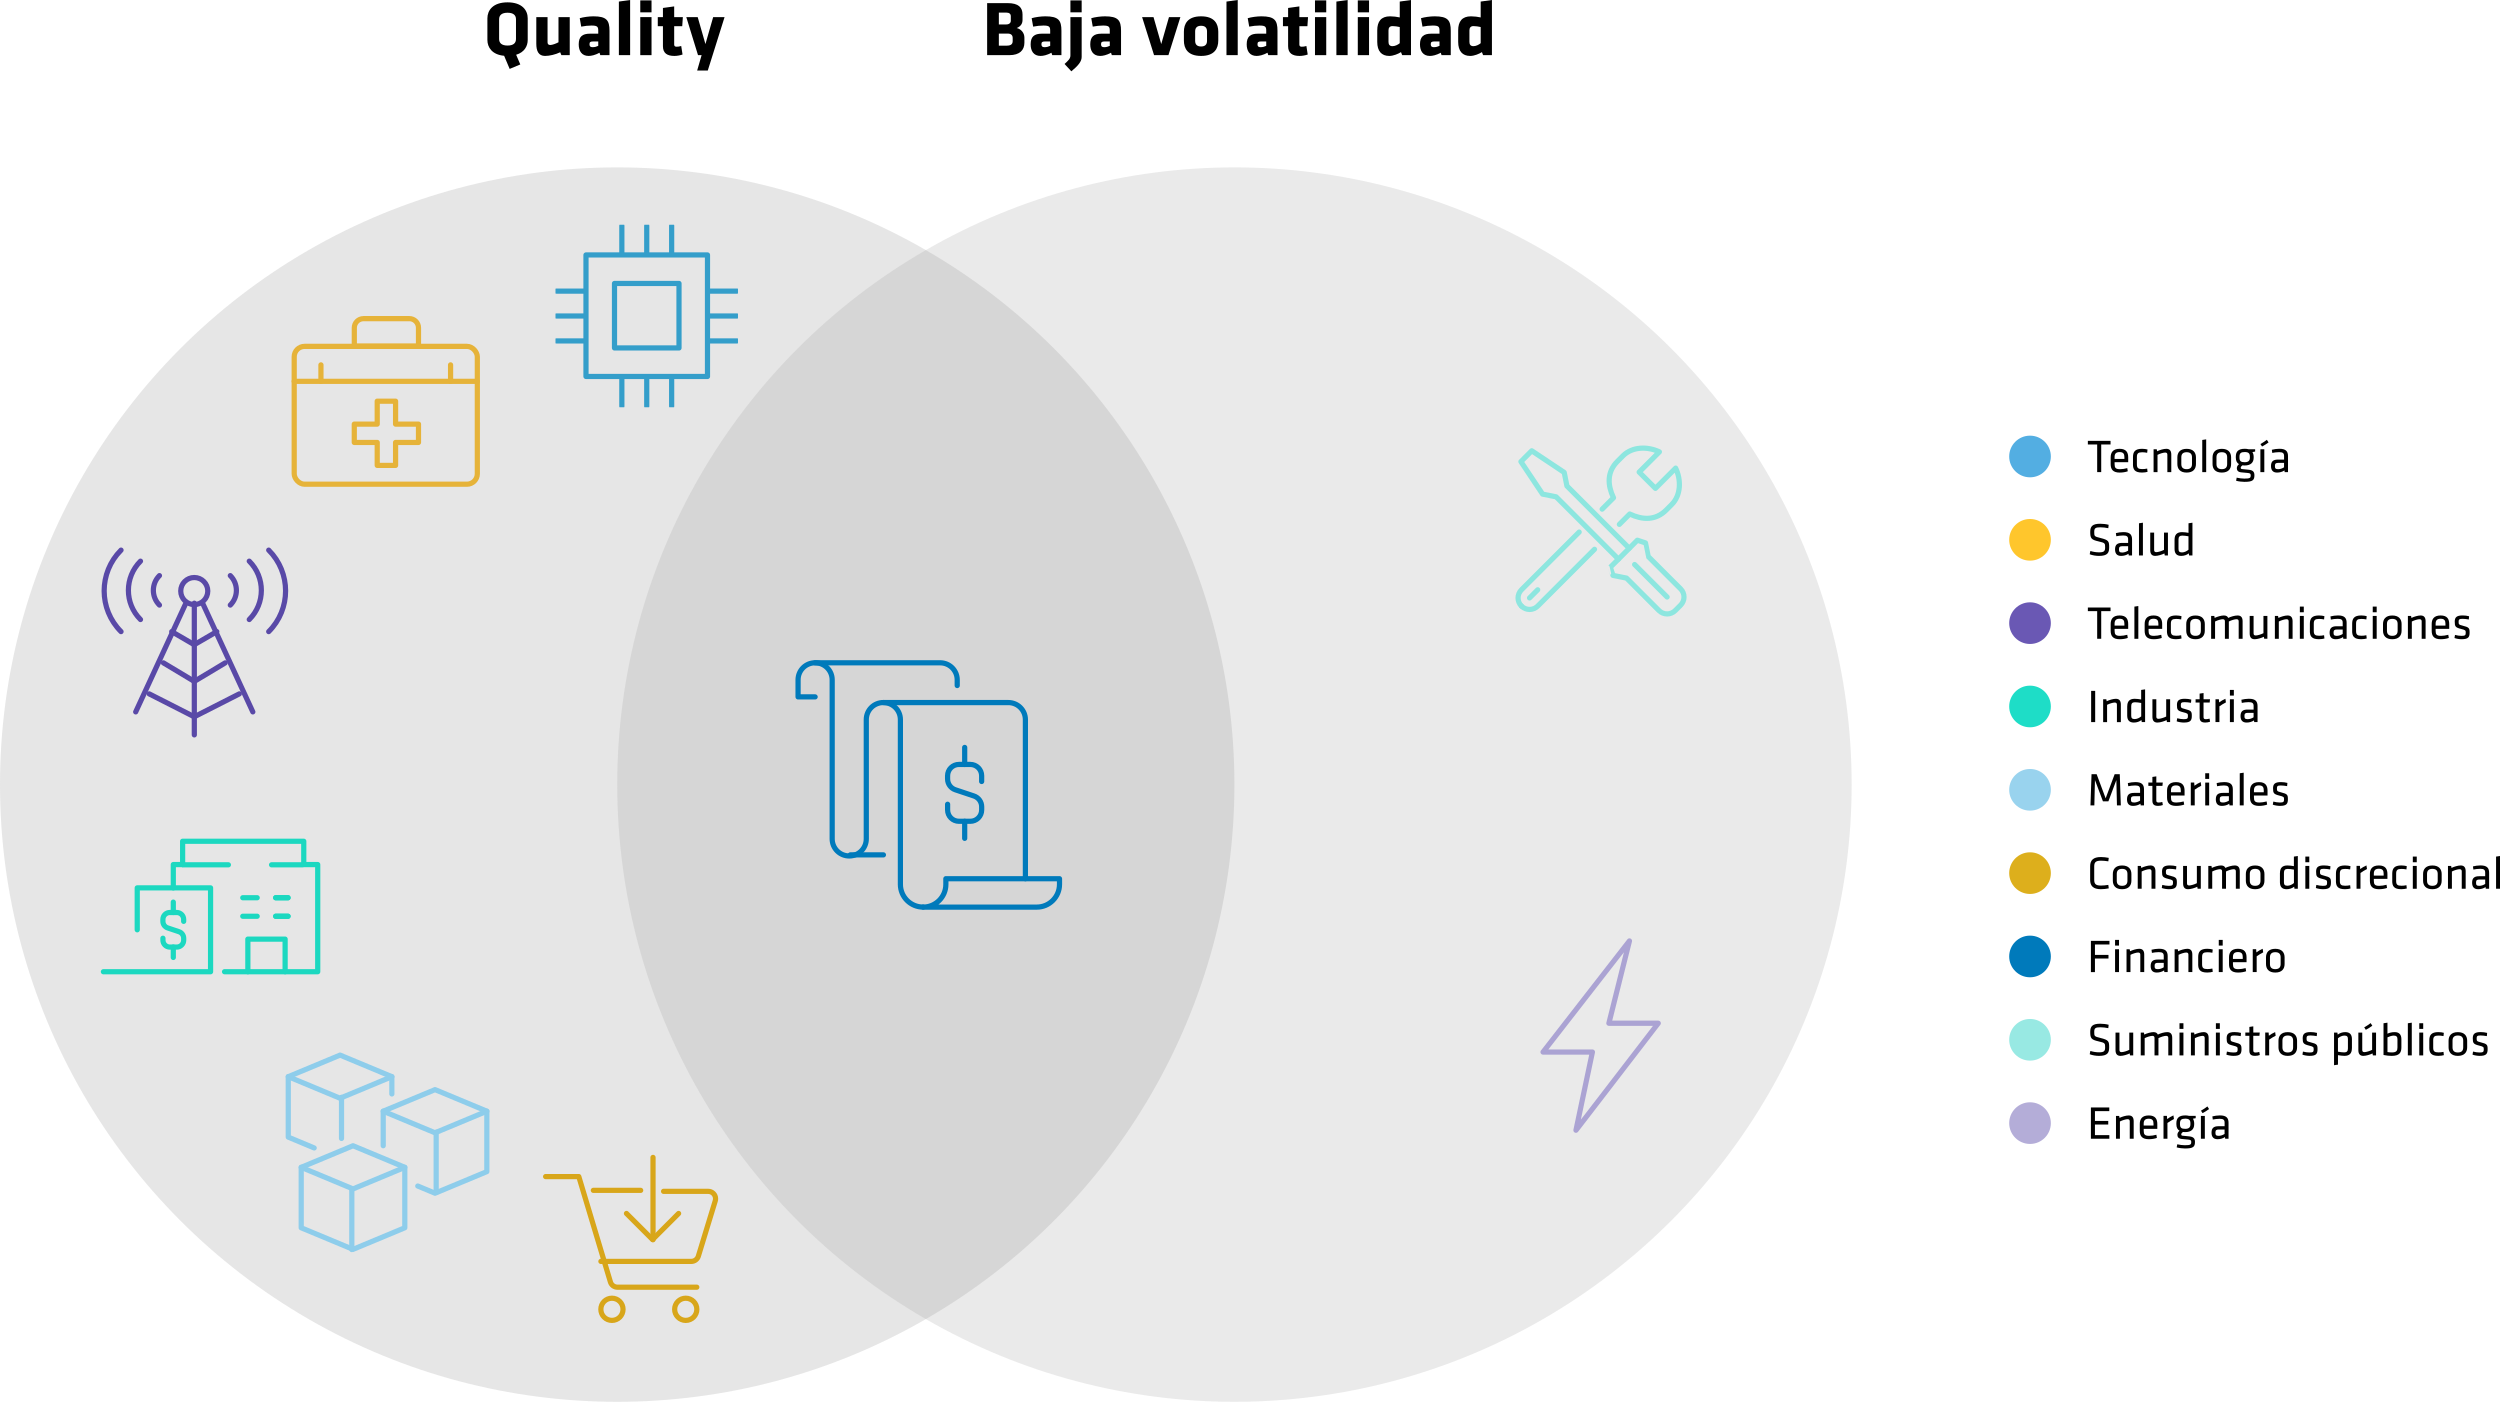 <?xml version="1.0" encoding="UTF-8"?>
<svg id="Layer_1" data-name="Layer 1" xmlns="http://www.w3.org/2000/svg" xmlns:xlink="http://www.w3.org/1999/xlink" viewBox="0 0 960.05 538.32">
  <defs>
    <style>
      .cls-1 {
        clip-path: url(#clippath-6);
      }

      .cls-2 {
        clip-path: url(#clippath-7);
      }

      .cls-3, .cls-4, .cls-5, .cls-6, .cls-7, .cls-8, .cls-9, .cls-10, .cls-11, .cls-12, .cls-13, .cls-14 {
        fill: none;
      }

      .cls-3, .cls-5, .cls-6, .cls-7, .cls-8, .cls-9, .cls-10, .cls-11, .cls-12, .cls-13, .cls-14 {
        stroke-linecap: round;
        stroke-width: 2px;
      }

      .cls-3, .cls-5, .cls-8, .cls-9, .cls-10, .cls-11, .cls-12, .cls-13, .cls-14 {
        stroke-linejoin: round;
      }

      .cls-3, .cls-7 {
        stroke: #007abb;
      }

      .cls-15 {
        fill: #98e9e3;
      }

      .cls-16 {
        clip-path: url(#clippath-4);
      }

      .cls-17 {
        fill: #99d3ee;
      }

      .cls-18 {
        clip-path: url(#clippath-9);
      }

      .cls-19 {
        clip-path: url(#clippath-10);
      }

      .cls-20 {
        fill: #ffc62c;
      }

      .cls-21 {
        clip-path: url(#clippath-11);
      }

      .cls-5 {
        stroke: #d8a61a;
      }

      .cls-22 {
        fill: #007abb;
      }

      .cls-23 {
        clip-path: url(#clippath-1);
      }

      .cls-24 {
        fill: #1eddc7;
      }

      .cls-6 {
        stroke-miterlimit: 10;
      }

      .cls-6, .cls-8 {
        stroke: #ffbf27;
      }

      .cls-25 {
        fill: #53aee2;
      }

      .cls-26, .cls-27, .cls-28 {
        isolation: isolate;
      }

      .cls-29 {
        clip-path: url(#clippath-5);
      }

      .cls-30 {
        clip-path: url(#clippath-8);
      }

      .cls-31 {
        clip-path: url(#clippath-3);
      }

      .cls-27 {
        fill: #828282;
      }

      .cls-27, .cls-28 {
        opacity: .2;
      }

      .cls-32 {
        fill: #b4add8;
      }

      .cls-33 {
        fill: #ddaf1c;
      }

      .cls-34 {
        fill: #6a58b4;
      }

      .cls-9 {
        stroke: #5949a7;
      }

      .cls-10 {
        stroke: #1cd8c0;
      }

      .cls-28 {
        fill: #969696;
      }

      .cls-11 {
        stroke: #aba3d3;
      }

      .cls-35 {
        clip-path: url(#clippath-2);
      }

      .cls-12 {
        stroke: #8ecdeb;
      }

      .cls-13 {
        stroke: #8de6df;
      }

      .cls-36 {
        clip-path: url(#clippath);
      }

      .cls-14 {
        stroke: #21a5dc;
      }
    </style>
    <clipPath id="clippath">
      <rect class="cls-4" x="213.32" y="86.31" width="70.08" height="70.08"/>
    </clipPath>
    <clipPath id="clippath-1">
      <rect class="cls-4" x="111.4" y="120.37" width="74.27" height="67.16"/>
    </clipPath>
    <clipPath id="clippath-2">
      <rect class="cls-4" x="304.32" y="252.07" width="104.81" height="98.46"/>
    </clipPath>
    <clipPath id="clippath-3">
      <rect class="cls-4" x="38.27" y="209.52" width="73.13" height="74.39"/>
    </clipPath>
    <clipPath id="clippath-4">
      <rect class="cls-4" x="37.92" y="321.05" width="86.12" height="53.73"/>
    </clipPath>
    <clipPath id="clippath-5">
      <rect class="cls-4" x="37.92" y="321.05" width="86.12" height="53.73"/>
    </clipPath>
    <clipPath id="clippath-6">
      <rect class="cls-4" x="208.11" y="443.34" width="68.11" height="65.13"/>
    </clipPath>
    <clipPath id="clippath-7">
      <rect class="cls-4" x="109.03" y="403.22" width="79.8" height="78.22"/>
    </clipPath>
    <clipPath id="clippath-8">
      <rect class="cls-4" x="109.03" y="403.22" width="79.8" height="78.22"/>
    </clipPath>
    <clipPath id="clippath-9">
      <rect class="cls-4" x="109.03" y="403.22" width="79.8" height="78.22"/>
    </clipPath>
    <clipPath id="clippath-10">
      <rect class="cls-4" x="590.98" y="359.76" width="47.4" height="75.85"/>
    </clipPath>
    <clipPath id="clippath-11">
      <rect class="cls-4" x="581.5" y="170.61" width="66.66" height="66.61"/>
    </clipPath>
  </defs>
  <g id="Technology">
    <rect id="Rectangle_676" data-name="Rectangle 676" class="cls-14" x="225.03" y="97.91" width="46.66" height="46.66"/>
    <rect id="Rectangle_677" data-name="Rectangle 677" class="cls-14" x="235.98" y="108.85" width="24.77" height="24.77"/>
    <g id="Group_497" data-name="Group 497">
      <g class="cls-36">
        <g id="Group_496" data-name="Group 496">
          <line id="Line_61" data-name="Line 61" class="cls-14" x1="238.8" y1="86.71" x2="238.8" y2="97.44"/>
          <line id="Line_62" data-name="Line 62" class="cls-14" x1="248.36" y1="86.71" x2="248.36" y2="97.44"/>
          <line id="Line_63" data-name="Line 63" class="cls-14" x1="257.93" y1="86.71" x2="257.93" y2="97.44"/>
          <line id="Line_64" data-name="Line 64" class="cls-14" x1="238.8" y1="145.27" x2="238.8" y2="156"/>
          <line id="Line_65" data-name="Line 65" class="cls-14" x1="248.36" y1="145.27" x2="248.36" y2="156"/>
          <line id="Line_66" data-name="Line 66" class="cls-14" x1="257.93" y1="145.27" x2="257.93" y2="156"/>
          <line id="Line_67" data-name="Line 67" class="cls-14" x1="213.72" y1="130.92" x2="224.45" y2="130.92"/>
          <line id="Line_68" data-name="Line 68" class="cls-14" x1="213.72" y1="121.35" x2="224.45" y2="121.35"/>
          <line id="Line_69" data-name="Line 69" class="cls-14" x1="213.72" y1="111.79" x2="224.45" y2="111.79"/>
          <line id="Line_70" data-name="Line 70" class="cls-14" x1="272.28" y1="130.92" x2="283" y2="130.92"/>
          <line id="Line_71" data-name="Line 71" class="cls-14" x1="272.28" y1="121.35" x2="283" y2="121.35"/>
          <line id="Line_72" data-name="Line 72" class="cls-14" x1="272.28" y1="111.79" x2="283" y2="111.79"/>
        </g>
      </g>
    </g>
  </g>
  <g id="Healthcare">
    <g class="cls-23">
      <g id="Group_499" data-name="Group 499">
        <rect id="Rectangle_679" data-name="Rectangle 679" class="cls-8" x="112.98" y="133.01" width="70.32" height="52.94" rx="4" ry="4"/>
        <path id="Path_637" data-name="Path 637" class="cls-8" d="M139.58,122.36h17.61c1.94,0,3.52,1.58,3.52,3.52h0v7.05h-24.65v-7.04c0-1.94,1.58-3.52,3.52-3.52,0,0,0,0,0,0Z"/>
        <line id="Line_73" data-name="Line 73" class="cls-6" x1="112.98" y1="146.44" x2="183.3" y2="146.44"/>
        <path id="Path_638" data-name="Path 638" class="cls-8" d="M160.71,162.87h-8.8v-8.81h-7.05v8.81h-8.81v7.04h8.81v8.81h7.05v-8.81h8.8v-7.04Z"/>
        <line id="Line_74" data-name="Line 74" class="cls-6" x1="123.25" y1="146.44" x2="123.25" y2="140.12"/>
        <line id="Line_75" data-name="Line 75" class="cls-6" x1="173.03" y1="146.44" x2="173.03" y2="140.12"/>
      </g>
    </g>
  </g>
  <g id="Quality" class="cls-26">
    <g class="cls-26">
      <path d="M193.59,21.42c-4.65-.42-6.42-3.27-6.42-6.06V7.02c0-3.03,2.1-6.12,7.74-6.12s7.74,3.09,7.74,6.12v8.34c0,2.34-1.26,4.71-4.44,5.67l1.59,3.72-4.08,1.71-2.13-5.04ZM198.15,7.41c0-1.56-.99-2.52-3.24-2.52s-3.24.96-3.24,2.52v7.56c0,1.56.99,2.52,3.24,2.52s3.24-.96,3.24-2.52v-7.56Z"/>
      <path d="M210.27,6.57v9.66c0,.66.3,1.05,1.05,1.05s2.22-.54,3.15-1.05V6.57h4.32v14.61h-3.21l-.45-1.11c-1.8.87-4.14,1.41-5.82,1.41-2.49,0-3.36-1.86-3.36-4.68V6.57h4.32Z"/>
      <path d="M230.52,21.18l-.3-.93c-1.68.93-3.18,1.23-4.17,1.23-2.7,0-3.81-1.95-3.81-4.44,0-2.94,1.35-4.11,4.35-4.11h3.15v-1.11c0-1.5-.27-2.01-2.58-2.01-1.29,0-2.58.15-3.96.42l-.57-3.24c1.38-.42,3.57-.72,5.25-.72,5.07,0,6.18,1.53,6.18,5.58v9.33h-3.54ZM229.74,15.93h-2.07c-.93,0-1.29.24-1.29,1.05s.33,1.14,1.17,1.14c.9,0,1.53-.21,2.19-.51v-1.68Z"/>
      <path d="M237.66,21.18V.6l4.32-.6v21.18h-4.32Z"/>
      <path d="M245.88,4.74V.15h4.32v4.59h-4.32ZM245.88,21.18V6.57h4.32v14.61h-4.32Z"/>
      <path d="M258.99,21.48c-2.79,0-4.41-1.05-4.41-3.75v-7.68h-1.98v-3.48h1.98v-3.51l4.32-.6v4.11h3.33l-.24,3.48h-3.09v7.08c0,.6.36.81.9.81.48,0,1.17-.06,1.8-.27l.51,3.27c-.96.33-2.13.54-3.12.54Z"/>
      <path d="M267.72,27.09l1.71-5.91h-1.38l-4.5-14.61h4.38l2.97,10.35,2.97-10.35h4.38l-4.59,14.61-1.86,5.91h-4.08Z"/>
    </g>
  </g>
  <g id="Low_Volatility" data-name="Low Volatility" class="cls-26">
    <g class="cls-26">
      <path d="M387.6,21.18h-8.52V1.2h7.89c4.17,0,5.7,1.68,5.7,4.38v2.04c0,1.44-.63,2.46-2.22,3.15,1.65.39,2.94,1.83,2.94,3.69v1.95c0,2.82-1.8,4.77-5.79,4.77ZM388.17,6.24c0-.87-.54-1.41-1.8-1.41h-2.79v4.56h2.79c1.2,0,1.8-.6,1.8-1.41v-1.74ZM388.89,14.58c0-1.11-.69-1.68-1.89-1.68h-3.42v4.65h2.79c1.41,0,2.52-.3,2.52-1.74v-1.23Z"/>
      <path d="M404.07,21.18l-.3-.93c-1.68.93-3.18,1.23-4.17,1.23-2.7,0-3.81-1.95-3.81-4.44,0-2.94,1.35-4.11,4.35-4.11h3.15v-1.11c0-1.5-.27-2.01-2.58-2.01-1.29,0-2.58.15-3.96.42l-.57-3.24c1.38-.42,3.57-.72,5.25-.72,5.07,0,6.18,1.53,6.18,5.58v9.33h-3.54ZM403.29,15.93h-2.07c-.93,0-1.29.24-1.29,1.05s.33,1.14,1.17,1.14c.9,0,1.53-.21,2.19-.51v-1.68Z"/>
      <path d="M408.81,24.57c1.35-1.26,2.25-1.98,2.25-3.27V6.57h4.32v15.3c0,1.74-1.29,3.3-3.96,5.52l-2.61-2.82ZM411.06,4.74V.15h4.32v4.59h-4.32Z"/>
      <path d="M426.96,21.18l-.3-.93c-1.68.93-3.18,1.23-4.17,1.23-2.7,0-3.81-1.95-3.81-4.44,0-2.94,1.35-4.11,4.35-4.11h3.15v-1.11c0-1.5-.27-2.01-2.58-2.01-1.29,0-2.58.15-3.96.42l-.57-3.24c1.38-.42,3.57-.72,5.25-.72,5.07,0,6.18,1.53,6.18,5.58v9.33h-3.54ZM426.18,15.93h-2.07c-.93,0-1.29.24-1.29,1.05s.33,1.14,1.17,1.14c.9,0,1.53-.21,2.19-.51v-1.68Z"/>
      <path d="M448.7,21.18h-5.52l-4.59-14.61h4.38l2.97,10.35,2.97-10.35h4.38l-4.59,14.61Z"/>
      <path d="M454.64,15.57v-3.39c0-3,1.41-5.91,6.6-5.91s6.6,2.91,6.6,5.91v3.39c0,3-1.41,5.91-6.6,5.91s-6.6-2.91-6.6-5.91ZM463.52,15.69v-3.63c0-1.38-.72-2.16-2.28-2.16s-2.28.78-2.28,2.16v3.63c0,1.38.72,2.16,2.28,2.16s2.28-.78,2.28-2.16Z"/>
      <path d="M470.99,21.18V.6l4.32-.6v21.18h-4.32Z"/>
      <path d="M487.04,21.18l-.3-.93c-1.68.93-3.18,1.23-4.17,1.23-2.7,0-3.81-1.95-3.81-4.44,0-2.94,1.35-4.11,4.35-4.11h3.15v-1.11c0-1.5-.27-2.01-2.58-2.01-1.29,0-2.58.15-3.96.42l-.57-3.24c1.38-.42,3.57-.72,5.25-.72,5.07,0,6.18,1.53,6.18,5.58v9.33h-3.54ZM486.26,15.93h-2.07c-.93,0-1.29.24-1.29,1.05s.33,1.14,1.17,1.14c.9,0,1.53-.21,2.19-.51v-1.68Z"/>
      <path d="M499.07,21.48c-2.79,0-4.41-1.05-4.41-3.75v-7.68h-1.98v-3.48h1.98v-3.51l4.32-.6v4.11h3.33l-.24,3.48h-3.09v7.08c0,.6.36.81.9.81.48,0,1.17-.06,1.8-.27l.51,3.27c-.96.33-2.13.54-3.12.54Z"/>
      <path d="M504.98,4.74V.15h4.32v4.59h-4.32ZM504.98,21.18V6.57h4.32v14.61h-4.32Z"/>
      <path d="M513.2,21.18V.6l4.32-.6v21.18h-4.32Z"/>
      <path d="M521.42,4.74V.15h4.32v4.59h-4.32ZM521.42,21.18V6.57h4.32v14.61h-4.32Z"/>
      <path d="M528.89,11.67c0-3.45,1.5-5.4,4.92-5.4,1.2,0,2.73.18,3.72.42V.6l4.32-.6v21.18h-3.39l-.45-1.17c-1.02.66-2.91,1.47-4.5,1.47-2.97,0-4.62-1.83-4.62-5.4v-4.41ZM537.53,10.38c-.75-.18-1.86-.36-2.76-.36-1.14,0-1.56.69-1.56,1.65v4.41c0,1.02.42,1.65,1.56,1.65.99,0,2.13-.6,2.76-1.14v-6.21Z"/>
      <path d="M553.58,21.18l-.3-.93c-1.68.93-3.18,1.23-4.17,1.23-2.7,0-3.81-1.95-3.81-4.44,0-2.94,1.35-4.11,4.35-4.11h3.15v-1.11c0-1.5-.27-2.01-2.58-2.01-1.29,0-2.58.15-3.96.42l-.57-3.24c1.38-.42,3.57-.72,5.25-.72,5.07,0,6.18,1.53,6.18,5.58v9.33h-3.54ZM552.8,15.93h-2.07c-.93,0-1.29.24-1.29,1.05s.33,1.14,1.17,1.14c.9,0,1.53-.21,2.19-.51v-1.68Z"/>
      <path d="M559.97,11.67c0-3.45,1.5-5.4,4.92-5.4,1.2,0,2.73.18,3.72.42V.6l4.32-.6v21.18h-3.39l-.45-1.17c-1.02.66-2.91,1.47-4.5,1.47-2.97,0-4.62-1.83-4.62-5.4v-4.41ZM568.61,10.38c-.75-.18-1.86-.36-2.76-.36-1.14,0-1.56.69-1.56,1.65v4.41c0,1.02.42,1.65,1.56,1.65.99,0,2.13-.6,2.76-1.14v-6.21Z"/>
    </g>
  </g>
  <circle id="Quality-2" data-name="Quality" class="cls-27" cx="237.02" cy="301.3" r="237.02"/>
  <circle id="Low_Vol" data-name="Low Vol" class="cls-28" cx="474.05" cy="301.3" r="237.02"/>
  <g id="Financials">
    <line id="Line_95" data-name="Line 95" class="cls-7" x1="326.55" y1="328.29" x2="339.25" y2="328.29"/>
    <g id="Group_509" data-name="Group 509">
      <g class="cls-35">
        <g id="Group_508" data-name="Group 508">
          <path id="Path_649" data-name="Path 649" class="cls-3" d="M339.23,269.8h48c3.61,0,6.54,2.93,6.54,6.55v61.09"/>
          <path id="Path_650" data-name="Path 650" class="cls-3" d="M313.05,254.53h48c3.61,0,6.54,2.93,6.54,6.55v2.18"/>
          <path id="Path_651" data-name="Path 651" class="cls-3" d="M354.5,348.34c-4.82,0-8.73-3.91-8.73-8.73v-63.27c0-3.61-2.93-6.55-6.55-6.55s-6.55,2.93-6.55,6.55v45.82c0,3.61-2.93,6.55-6.55,6.55s-6.55-2.93-6.55-6.55v-61.09c0-3.61-2.93-6.55-6.55-6.55s-6.55,2.93-6.55,6.55v6.55h6.55"/>
          <path id="Path_652" data-name="Path 652" class="cls-3" d="M363.23,339.62v-2.18h43.64v2.18c0,4.82-3.91,8.73-8.73,8.73h-43.64c4.82,0,8.73-3.91,8.73-8.73Z"/>
          <path id="Path_653" data-name="Path 653" class="cls-3" d="M363.9,308.85v2.18c0,2.41,1.95,4.36,4.36,4.36h4.36c2.41,0,4.36-1.95,4.36-4.36v-1.22c0-1.88-1.2-3.55-2.99-4.14l-7.12-2.38c-1.78-.6-2.98-2.27-2.98-4.15v-1.22c0-2.41,1.95-4.36,4.36-4.36h4.36c2.41,0,4.36,1.95,4.36,4.36h0v2.19"/>
          <line id="Line_96" data-name="Line 96" class="cls-3" x1="370.46" y1="293.58" x2="370.46" y2="287.03"/>
          <line id="Line_97" data-name="Line 97" class="cls-3" x1="370.46" y1="315.4" x2="370.46" y2="321.94"/>
        </g>
      </g>
    </g>
  </g>
  <g id="Telecoms">
    <g class="cls-31">
      <g id="Group_501" data-name="Group 501">
        <path id="Path_639" data-name="Path 639" class="cls-9" d="M95.72,237.91c6.19-6.19,6.19-16.22,0-22.41"/>
        <path id="Path_640" data-name="Path 640" class="cls-9" d="M88.44,232.36c3.12-3.12,3.12-8.19,0-11.31"/>
        <path id="Path_641" data-name="Path 641" class="cls-9" d="M103.19,242.55c8.64-8.64,8.64-22.65,0-31.29"/>
        <path id="Path_642" data-name="Path 642" class="cls-9" d="M53.95,237.91c-6.19-6.19-6.19-16.22,0-22.41h0"/>
        <path id="Path_643" data-name="Path 643" class="cls-9" d="M61.23,232.36c-3.12-3.12-3.12-8.19,0-11.31"/>
        <path id="Path_644" data-name="Path 644" class="cls-9" d="M46.48,242.55c-8.64-8.64-8.64-22.65,0-31.29"/>
        <circle id="Ellipse_11" data-name="Ellipse 11" class="cls-9" cx="74.6" cy="226.97" r="5.19"/>
        <line id="Line_76" data-name="Line 76" class="cls-9" x1="74.62" y1="231.64" x2="74.62" y2="282.21"/>
        <line id="Line_77" data-name="Line 77" class="cls-9" x1="71.14" y1="232.17" x2="52.11" y2="273.38"/>
        <line id="Line_78" data-name="Line 78" class="cls-9" x1="78.06" y1="232.17" x2="97.09" y2="273.38"/>
        <line id="Line_79" data-name="Line 79" class="cls-9" x1="62.77" y1="254.56" x2="74.62" y2="261.67"/>
        <line id="Line_80" data-name="Line 80" class="cls-9" x1="57.3" y1="266.46" x2="74.6" y2="275.26"/>
        <line id="Line_81" data-name="Line 81" class="cls-9" x1="65.95" y1="242.55" x2="74.6" y2="247.58"/>
        <line id="Line_82" data-name="Line 82" class="cls-9" x1="86.47" y1="254.56" x2="74.62" y2="261.67"/>
        <line id="Line_83" data-name="Line 83" class="cls-9" x1="91.9" y1="266.46" x2="74.6" y2="275.26"/>
        <line id="Line_84" data-name="Line 84" class="cls-9" x1="83.25" y1="242.55" x2="74.6" y2="247.58"/>
      </g>
    </g>
  </g>
  <g id="Industrials">
    <g id="Group_504" data-name="Group 504">
      <g class="cls-16">
        <g id="Group_503" data-name="Group 503">
          <path id="Path_645" data-name="Path 645" class="cls-10" d="M52.7,357.06v-16.1h28.16v32.21h-41.15"/>
          <path id="Path_646" data-name="Path 646" class="cls-10" d="M86.23,373.16h35.78v-41.15h-5.36v-8.95h-46.52v8.95h-3.58v8.95"/>
        </g>
      </g>
    </g>
    <line id="Line_85" data-name="Line 85" class="cls-10" x1="70.32" y1="332.11" x2="87.7" y2="332.11"/>
    <line id="Line_86" data-name="Line 86" class="cls-10" x1="116.14" y1="332.11" x2="104.29" y2="332.11"/>
    <line id="Line_87" data-name="Line 87" class="cls-10" x1="93.23" y1="351.86" x2="98.76" y2="351.86"/>
    <line id="Line_88" data-name="Line 88" class="cls-10" x1="105.87" y1="351.86" x2="110.61" y2="351.86"/>
    <line id="Line_89" data-name="Line 89" class="cls-10" x1="105.87" y1="351.86" x2="110.61" y2="351.86"/>
    <line id="Line_90" data-name="Line 90" class="cls-10" x1="93.23" y1="344.75" x2="98.76" y2="344.75"/>
    <line id="Line_91" data-name="Line 91" class="cls-10" x1="105.87" y1="344.75" x2="110.61" y2="344.75"/>
    <line id="Line_92" data-name="Line 92" class="cls-10" x1="105.87" y1="344.75" x2="110.61" y2="344.75"/>
    <g id="Group_506" data-name="Group 506">
      <g class="cls-29">
        <g id="Group_505" data-name="Group 505">
          <path id="Path_647" data-name="Path 647" class="cls-10" d="M95.18,373.16v-12.52h14.31v12.52"/>
          <path id="Path_648" data-name="Path 648" class="cls-10" d="M62.57,360.3v.74c0,1.47,1.19,2.66,2.65,2.66h2.66c1.47,0,2.66-1.19,2.66-2.65v-.74c0-1.14-.73-2.16-1.82-2.52l-4.34-1.45c-1.08-.36-1.82-1.38-1.82-2.52v-.74c0-1.47,1.19-2.66,2.65-2.66h2.66c1.47,0,2.66,1.19,2.66,2.66h0v.74"/>
          <line id="Line_93" data-name="Line 93" class="cls-10" x1="66.55" y1="350.42" x2="66.55" y2="346.43"/>
          <line id="Line_94" data-name="Line 94" class="cls-10" x1="66.55" y1="363.7" x2="66.55" y2="367.68"/>
        </g>
      </g>
    </g>
  </g>
  <g id="Consumer_Discretionary" data-name="Consumer Discretionary">
    <g class="cls-1">
      <g id="Group_511" data-name="Group 511">
        <path id="Path_654" data-name="Path 654" class="cls-5" d="M254.83,457.5h17.13c1.56,0,2.83,1.26,2.83,2.83,0,.28-.04.56-.12.83l-6.49,21.24c-.37,1.19-1.46,2-2.71,2h-34.71"/>
        <line id="Line_98" data-name="Line 98" class="cls-5" x1="227.86" y1="457.12" x2="246.03" y2="457.12"/>
        <path id="Path_655" data-name="Path 655" class="cls-5" d="M267.58,494.31h-30.46c-1.25,0-2.35-.82-2.71-2.02l-12.14-40.46h-12.74"/>
        <circle id="Ellipse_12" data-name="Ellipse 12" class="cls-5" cx="235" cy="502.8" r="4.26"/>
        <circle id="Ellipse_13" data-name="Ellipse 13" class="cls-5" cx="263.34" cy="502.8" r="4.26"/>
        <path id="Path_656" data-name="Path 656" class="cls-5" d="M260.6,466l-10.01,10.01-10.01-10.01"/>
        <line id="Line_99" data-name="Line 99" class="cls-5" x1="250.77" y1="476.08" x2="250.77" y2="444.47"/>
      </g>
    </g>
  </g>
  <g id="Materials">
    <g id="Group_524" data-name="Group 524">
      <g class="cls-2">
        <g id="Group_523" data-name="Group 523">
          <path id="Path_669" data-name="Path 669" class="cls-12" d="M160.43,455.46l6.63,2.76,19.89-8.29v-23.21l-19.89-8.28-19.9,8.28v13.26"/>
          <path id="Path_670" data-name="Path 670" class="cls-12" d="M150.48,420.1v-6.63l-19.89-8.29-19.89,8.29v23.21l9.95,4.15"/>
          <path id="Path_671" data-name="Path 671" class="cls-12" d="M135.56,439.99l-19.89,8.29v23.21l19.89,8.29,19.89-8.29v-23.21l-19.89-8.29Z"/>
        </g>
      </g>
    </g>
    <path id="Path_672" data-name="Path 672" class="cls-12" d="M155.45,448.28l-19.89,8.29-19.89-8.29"/>
    <g id="Group_526" data-name="Group 526">
      <g class="cls-30">
        <g id="Group_525" data-name="Group 525">
          <line id="Line_111" data-name="Line 111" class="cls-12" x1="135.1" y1="456.94" x2="135.1" y2="479.85"/>
          <path id="Path_673" data-name="Path 673" class="cls-12" d="M150.48,413.46l-19.89,8.29-19.89-8.29"/>
        </g>
      </g>
    </g>
    <line id="Line_112" data-name="Line 112" class="cls-12" x1="131.15" y1="421.39" x2="131.15" y2="437.19"/>
    <line id="Line_113" data-name="Line 113" class="cls-12" x1="167.5" y1="434.82" x2="167.5" y2="457.73"/>
    <g id="Group_528" data-name="Group 528">
      <g class="cls-18">
        <g id="Group_527" data-name="Group 527">
          <path id="Path_674" data-name="Path 674" class="cls-12" d="M186.95,426.73l-19.89,8.29-19.89-8.29"/>
        </g>
      </g>
    </g>
  </g>
  <g id="Energy">
    <g class="cls-19">
      <g id="Group_518" data-name="Group 518">
        <path id="Path_663" data-name="Path 663" class="cls-11" d="M605.2,434.03l6.32-30.02h-18.96l33.18-42.67-7.9,31.6h18.96l-31.6,41.09Z"/>
      </g>
    </g>
  </g>
  <g id="Industrials-2" data-name="Industrials">
    <g class="cls-21">
      <g id="Group_520" data-name="Group 520">
        <path id="Path_664" data-name="Path 664" class="cls-13" d="M612.32,210.94l-21.81,21.81c-1.72,1.72-4.51,1.72-6.24,0,0,0,0,0,0,0"/>
        <path id="Path_665" data-name="Path 665" class="cls-13" d="M615.26,195.52l4.36-4.36c-2.35-4.92-2.54-9.94,1.53-14.01l2.08-2.08c3.64-3.64,9.52-3.68,14.01-1.54l-7.77,7.77,6.24,6.24,7.77-7.77c2.14,4.49,2.1,10.37-1.54,14.01-.41.41-1.73,1.73-2.08,2.08-4.07,4.07-9.09,3.88-14.01,1.53l-3.98,3.98"/>
        <path id="Path_666" data-name="Path 666" class="cls-13" d="M584.26,232.74h0c-1.72-1.72-1.72-4.51,0-6.24h0s22.17-22.17,22.17-22.17"/>
        <line id="Line_109" data-name="Line 109" class="cls-13" x1="587.38" y1="229.62" x2="590.5" y2="226.5"/>
        <path id="Path_667" data-name="Path 667" class="cls-13" d="M621.49,214.7l-23.91-23.91-5.2-1.04-8.32-12.47,4.16-4.17,12.47,8.32,1.04,5.2,23.91,23.91"/>
        <path id="Path_668" data-name="Path 668" class="cls-13" d="M618.39,217.85l10.39-10.4s3.12,1.04,3.12,1.04c0,0,1.03,5.19,1.04,5.2l12.46,12.46c1.72,1.72,1.72,4.51,0,6.24h0s-2.08,2.08-2.08,2.08c-1.72,1.72-4.51,1.72-6.24,0l-12.46-12.47s-5.2-1.04-5.2-1.04c0,0-1.05-3.1-1.03-3.11Z"/>
        <line id="Line_110" data-name="Line 110" class="cls-13" x1="627.73" y1="216.79" x2="640.2" y2="229.26"/>
      </g>
    </g>
  </g>
  <g id="Chart_key" data-name="Chart key">
    <circle id="Ellipse_83" data-name="Ellipse 83" class="cls-17" cx="779.57" cy="303.3" r="8"/>
    <g id="Materials-2" data-name="Materials" class="cls-26">
      <g class="cls-26">
        <path d="M804.5,299.57l-.23,9.72h-1.49l.41-11.99h1.96l3.46,9.27,3.46-9.27h1.96l.41,11.99h-1.49l-.23-9.72-3.06,8.17h-2.09l-3.06-8.17Z"/>
        <path d="M823.34,309.3h-1.28l-.09-.65c-.77.54-1.78.83-2.84.83-1.64,0-2.32-.97-2.32-2.52,0-1.82.92-2.47,2.68-2.47h2.34v-1.37c0-1.1-.49-1.48-1.91-1.48-.85,0-1.94.14-2.63.29l-.16-1.21c.83-.22,1.95-.38,2.88-.38,2.5,0,3.33.97,3.33,2.84v6.1ZM821.83,305.75h-2.23c-.94,0-1.28.29-1.28,1.17s.16,1.26,1.24,1.26c.76,0,1.6-.29,2.27-.72v-1.71Z"/>
        <path d="M830.58,309.15c-.54.2-1.19.32-1.84.32-1.48,0-2.18-.54-2.18-2v-5.69h-1.55v-1.26h1.55v-2.16l1.51-.22v2.38h2.48l-.13,1.26h-2.36v5.44c0,.65.09.97.9.97.42,0,.85-.07,1.41-.22l.2,1.17Z"/>
        <path d="M835.8,308.18c.86,0,1.82-.16,2.77-.41l.2,1.21c-.83.31-2,.5-3.1.5-2.59,0-3.48-1.24-3.48-3.22v-2.63c0-1.82.83-3.28,3.44-3.28s3.29,1.49,3.29,3.31v1.84h-5.22v.74c0,1.39.38,1.94,2.09,1.94ZM833.71,304.24h3.76v-.72c0-1.22-.42-1.91-1.84-1.91s-1.93.68-1.93,1.91v.72Z"/>
        <path d="M845.32,301.73c-.83.4-1.78,1.01-2.5,1.51v6.05h-1.51v-8.77h1.31l.09,1.22c.65-.5,1.55-1.04,2.41-1.4l.2,1.39Z"/>
        <path d="M846.85,299.12v-2.18h1.51v2.18h-1.51ZM846.85,309.3v-8.77h1.51v8.77h-1.51Z"/>
        <path d="M857.45,309.3h-1.28l-.09-.65c-.77.54-1.78.83-2.84.83-1.64,0-2.32-.97-2.32-2.52,0-1.82.92-2.47,2.68-2.47h2.34v-1.37c0-1.1-.49-1.48-1.91-1.48-.85,0-1.94.14-2.63.29l-.16-1.21c.83-.22,1.95-.38,2.88-.38,2.5,0,3.33.97,3.33,2.84v6.1ZM855.94,305.75h-2.23c-.94,0-1.28.29-1.28,1.17s.16,1.26,1.24,1.26c.76,0,1.6-.29,2.27-.72v-1.71Z"/>
        <path d="M860.11,309.3v-12.35l1.51-.22v12.57h-1.51Z"/>
        <path d="M867.66,308.18c.86,0,1.82-.16,2.77-.41l.2,1.21c-.83.31-2,.5-3.1.5-2.59,0-3.48-1.24-3.48-3.22v-2.63c0-1.82.83-3.28,3.44-3.28s3.29,1.49,3.29,3.31v1.84h-5.22v.74c0,1.39.38,1.94,2.09,1.94ZM865.57,304.24h3.76v-.72c0-1.22-.42-1.91-1.84-1.91s-1.93.68-1.93,1.91v.72Z"/>
        <path d="M875.59,309.48c-.9,0-2.09-.2-2.79-.47l.2-1.19c.76.22,1.75.36,2.5.36,1.39,0,1.62-.25,1.62-1.19s-.07-1.04-1.84-1.48c-2.18-.54-2.38-.99-2.38-2.81,0-1.62.72-2.36,3.02-2.36.85,0,1.76.11,2.49.31l-.11,1.24c-.74-.14-1.71-.25-2.43-.25-1.3,0-1.48.31-1.48,1.1,0,.97.02,1.15,1.49,1.51,2.52.63,2.72.94,2.72,2.68s-.52,2.54-3.02,2.54Z"/>
      </g>
    </g>
    <circle id="Ellipse_84" data-name="Ellipse 84" class="cls-25" cx="779.57" cy="175.3" r="8"/>
    <circle id="Ellipse_85" data-name="Ellipse 85" class="cls-33" cx="779.57" cy="335.3" r="8"/>
    <circle id="Ellipse_86" data-name="Ellipse 86" class="cls-20" cx="779.57" cy="207.3" r="8"/>
    <circle id="Ellipse_87" data-name="Ellipse 87" class="cls-22" cx="779.57" cy="367.3" r="8"/>
    <circle id="Ellipse_88" data-name="Ellipse 88" class="cls-34" cx="779.57" cy="239.3" r="8"/>
    <circle id="Ellipse_89" data-name="Ellipse 89" class="cls-15" cx="779.57" cy="399.3" r="8"/>
    <circle id="Ellipse_90" data-name="Ellipse 90" class="cls-24" cx="779.57" cy="271.3" r="8"/>
    <circle id="Ellipse_91" data-name="Ellipse 91" class="cls-32" cx="779.57" cy="431.3" r="8"/>
    <g id="Technology-2" data-name="Technology" class="cls-26">
      <g class="cls-26">
        <path d="M805.36,170.69h-3.58v-1.39h8.71v1.39h-3.58v10.61h-1.55v-10.61Z"/>
        <path d="M814.14,180.18c.86,0,1.82-.16,2.77-.41l.2,1.21c-.83.31-2,.5-3.1.5-2.59,0-3.47-1.24-3.47-3.22v-2.63c0-1.82.83-3.28,3.44-3.28s3.29,1.49,3.29,3.31v1.84h-5.22v.74c0,1.39.38,1.94,2.09,1.94ZM812.05,176.24h3.76v-.72c0-1.22-.41-1.91-1.84-1.91s-1.93.68-1.93,1.91v.72Z"/>
        <path d="M819.11,178.29v-2.75c0-2.02.76-3.19,3.49-3.19.77,0,1.64.13,2.09.27l-.13,1.26c-.68-.14-1.31-.2-1.93-.2-1.51,0-2.02.43-2.02,1.8v2.86c0,1.37.5,1.8,2.02,1.8.61,0,1.24-.05,1.93-.2l.14,1.26c-.45.14-1.33.27-2.11.27-2.81,0-3.49-1.17-3.49-3.19Z"/>
        <path d="M832.31,181.3v-6.7c0-.58-.29-.81-.85-.81-.65,0-2,.4-2.93.88v6.63h-1.51v-8.77h1.22l.14.76c.97-.47,2.48-.94,3.53-.94,1.4,0,1.91.88,1.91,2.23v6.72h-1.51Z"/>
        <path d="M839.72,181.48c-2.56,0-3.57-1.46-3.57-3.29v-2.54c0-1.84,1.01-3.29,3.57-3.29s3.57,1.46,3.57,3.29v2.54c0,1.84-1.01,3.29-3.57,3.29ZM839.72,173.66c-1.37,0-2.05.65-2.05,1.93v2.65c0,1.28.68,1.93,2.05,1.93s2.05-.65,2.05-1.93v-2.65c0-1.28-.68-1.93-2.05-1.93Z"/>
        <path d="M845.71,181.3v-12.35l1.51-.22v12.57h-1.51Z"/>
        <path d="M853.22,181.48c-2.56,0-3.56-1.46-3.56-3.29v-2.54c0-1.84,1.01-3.29,3.56-3.29s3.57,1.46,3.57,3.29v2.54c0,1.84-1.01,3.29-3.57,3.29ZM853.22,173.66c-1.37,0-2.05.65-2.05,1.93v2.65c0,1.28.68,1.93,2.05,1.93s2.05-.65,2.05-1.93v-2.65c0-1.28-.68-1.93-2.05-1.93Z"/>
        <path d="M866,173.41l-1.04.2c.32.45.47,1.06.49,1.75v.4c0,1.89-1.15,2.99-3.44,2.99-.32,0-.63-.02-.9-.05-.31.25-.63.56-.63.94,0,.34.18.47.58.5.92.09,1.39.14,2.48.25,1.58.16,2.2.77,2.2,2.11,0,1.91-.67,2.54-3.84,2.54-.81,0-2.2-.14-3.19-.42l.22-1.19c.92.22,2.05.36,2.94.36,2.23,0,2.45-.31,2.45-1.22,0-.74-.27-.86-1.3-.96-.97-.09-1.3-.13-2.32-.22-1.3-.11-1.71-.79-1.71-1.6,0-.65.36-1.19.83-1.55-.83-.47-1.22-1.33-1.22-2.49v-.4c0-1.91.92-3.01,3.42-3.01.45,0,1.06.05,1.48.18h2.52v.88ZM862,173.59c-1.46,0-2,.49-2,1.78v.38c0,1.33.56,1.75,2,1.75s2-.59,2-1.75v-.38c0-1.28-.54-1.78-2-1.78Z"/>
        <path d="M868.03,181.3v-8.77h1.51v8.77h-1.51ZM868.05,170.53c.9-.52,1.84-1.12,2.47-1.64l.65,1.01c-.83.61-1.58,1.08-2.5,1.57l-.61-.94Z"/>
        <path d="M878.64,181.3h-1.28l-.09-.65c-.77.54-1.78.83-2.84.83-1.64,0-2.32-.97-2.32-2.52,0-1.82.92-2.47,2.68-2.47h2.34v-1.37c0-1.1-.49-1.48-1.91-1.48-.85,0-1.94.14-2.63.29l-.16-1.21c.83-.22,1.95-.38,2.88-.38,2.5,0,3.33.97,3.33,2.84v6.1ZM877.12,177.75h-2.23c-.94,0-1.28.29-1.28,1.17s.16,1.26,1.24,1.26c.76,0,1.6-.29,2.27-.72v-1.71Z"/>
      </g>
    </g>
    <g id="Consumer_Discretionary-2" data-name="Consumer Discretionary" class="cls-26">
      <g class="cls-26">
        <path d="M804.22,337.86c0,1.67.65,2.21,2.61,2.21.72,0,1.89-.09,2.81-.25l.16,1.33c-.86.2-2.12.32-3.03.32-2.93,0-4.11-1.26-4.11-3.53v-5.29c0-2.27,1.17-3.53,4.11-3.53.9,0,2.16.13,3.03.32l-.16,1.33c-.92-.16-2.09-.25-2.81-.25-1.96,0-2.61.54-2.61,2.21v5.11Z"/>
        <path d="M814.93,341.48c-2.56,0-3.56-1.46-3.56-3.29v-2.54c0-1.84,1.01-3.29,3.56-3.29s3.57,1.46,3.57,3.29v2.54c0,1.84-1.01,3.29-3.57,3.29ZM814.93,333.66c-1.37,0-2.05.65-2.05,1.93v2.65c0,1.28.68,1.93,2.05,1.93s2.05-.65,2.05-1.93v-2.65c0-1.28-.68-1.93-2.05-1.93Z"/>
        <path d="M826.22,341.3v-6.7c0-.58-.29-.81-.85-.81-.65,0-2,.4-2.93.88v6.63h-1.51v-8.77h1.22l.14.76c.97-.47,2.48-.94,3.53-.94,1.4,0,1.91.88,1.91,2.23v6.72h-1.51Z"/>
        <path d="M832.95,341.48c-.9,0-2.09-.2-2.79-.47l.2-1.19c.76.22,1.75.36,2.5.36,1.39,0,1.62-.25,1.62-1.19s-.07-1.04-1.84-1.48c-2.18-.54-2.38-.99-2.38-2.81,0-1.62.72-2.36,3.02-2.36.85,0,1.76.11,2.49.31l-.11,1.24c-.74-.14-1.71-.25-2.43-.25-1.3,0-1.48.31-1.48,1.1,0,.97.02,1.15,1.49,1.51,2.52.63,2.72.94,2.72,2.68s-.52,2.54-3.02,2.54Z"/>
        <path d="M839.85,332.53v6.7c0,.58.29.81.85.81.65,0,2-.4,2.94-.88v-6.63h1.51v8.77h-1.22l-.14-.76c-.97.47-2.48.94-3.53.94-1.4,0-1.91-.88-1.91-2.23v-6.72h1.51Z"/>
        <path d="M858.61,341.3v-6.7c0-.58-.29-.81-.85-.81-.72,0-2,.4-2.93.88v6.63h-1.51v-6.7c0-.58-.29-.81-.85-.81-.65,0-2,.4-2.93.88v6.63h-1.51v-8.77h1.22l.14.76c.97-.47,2.48-.94,3.53-.94.9,0,1.42.34,1.67.94,1.04-.5,2.52-.94,3.62-.94,1.4,0,1.91.88,1.91,2.23v6.72h-1.51Z"/>
        <path d="M866.02,341.48c-2.56,0-3.57-1.46-3.57-3.29v-2.54c0-1.84,1.01-3.29,3.57-3.29s3.57,1.46,3.57,3.29v2.54c0,1.84-1.01,3.29-3.57,3.29ZM866.02,333.66c-1.37,0-2.05.65-2.05,1.93v2.65c0,1.28.68,1.93,2.05,1.93s2.05-.65,2.05-1.93v-2.65c0-1.28-.68-1.93-2.05-1.93Z"/>
        <path d="M875.56,335.21c0-1.75.79-2.86,2.84-2.86.77,0,1.8.13,2.5.27v-3.67l1.51-.22v12.57h-1.28l-.13-.79c-.72.58-1.75.97-2.9.97-1.73,0-2.56-.92-2.56-2.68v-3.58ZM880.91,333.95c-.81-.16-1.8-.27-2.41-.27-1.01,0-1.42.47-1.42,1.53v3.58c0,.9.29,1.35,1.35,1.35.86,0,1.84-.47,2.49-1.04v-5.15Z"/>
        <path d="M885.3,331.12v-2.18h1.51v2.18h-1.51ZM885.3,341.3v-8.77h1.51v8.77h-1.51Z"/>
        <path d="M892.12,341.48c-.9,0-2.09-.2-2.79-.47l.2-1.19c.76.22,1.75.36,2.5.36,1.39,0,1.62-.25,1.62-1.19s-.07-1.04-1.84-1.48c-2.18-.54-2.38-.99-2.38-2.81,0-1.62.72-2.36,3.02-2.36.85,0,1.76.11,2.49.31l-.11,1.24c-.74-.14-1.71-.25-2.43-.25-1.3,0-1.48.31-1.48,1.1,0,.97.02,1.15,1.49,1.51,2.52.63,2.72.94,2.72,2.68s-.52,2.54-3.02,2.54Z"/>
        <path d="M897.05,338.29v-2.75c0-2.02.76-3.19,3.49-3.19.77,0,1.64.13,2.09.27l-.13,1.26c-.68-.14-1.31-.2-1.93-.2-1.51,0-2.02.43-2.02,1.8v2.86c0,1.37.5,1.8,2.02,1.8.61,0,1.24-.05,1.93-.2l.14,1.26c-.45.14-1.33.27-2.11.27-2.81,0-3.49-1.17-3.49-3.19Z"/>
        <path d="M908.97,333.73c-.83.4-1.78,1.01-2.5,1.51v6.05h-1.51v-8.77h1.31l.09,1.22c.65-.5,1.55-1.04,2.41-1.4l.2,1.39Z"/>
        <path d="M913.7,340.18c.86,0,1.82-.16,2.77-.41l.2,1.21c-.83.31-2,.5-3.1.5-2.59,0-3.48-1.24-3.48-3.22v-2.63c0-1.82.83-3.28,3.44-3.28s3.29,1.49,3.29,3.31v1.84h-5.22v.74c0,1.39.38,1.94,2.09,1.94ZM911.61,336.24h3.76v-.72c0-1.22-.42-1.91-1.84-1.91s-1.93.68-1.93,1.91v.72Z"/>
        <path d="M918.67,338.29v-2.75c0-2.02.76-3.19,3.49-3.19.77,0,1.64.13,2.09.27l-.13,1.26c-.68-.14-1.31-.2-1.93-.2-1.51,0-2.02.43-2.02,1.8v2.86c0,1.37.5,1.8,2.02,1.8.61,0,1.24-.05,1.93-.2l.14,1.26c-.45.14-1.33.27-2.11.27-2.81,0-3.49-1.17-3.49-3.19Z"/>
        <path d="M926.57,331.12v-2.18h1.51v2.18h-1.51ZM926.57,341.3v-8.77h1.51v8.77h-1.51Z"/>
        <path d="M934.08,341.48c-2.56,0-3.57-1.46-3.57-3.29v-2.54c0-1.84,1.01-3.29,3.57-3.29s3.57,1.46,3.57,3.29v2.54c0,1.84-1.01,3.29-3.57,3.29ZM934.08,333.66c-1.37,0-2.05.65-2.05,1.93v2.65c0,1.28.68,1.93,2.05,1.93s2.05-.65,2.05-1.93v-2.65c0-1.28-.68-1.93-2.05-1.93Z"/>
        <path d="M945.36,341.3v-6.7c0-.58-.29-.81-.85-.81-.65,0-2,.4-2.93.88v6.63h-1.51v-8.77h1.22l.14.76c.97-.47,2.48-.94,3.53-.94,1.4,0,1.91.88,1.91,2.23v6.72h-1.51Z"/>
        <path d="M955.87,341.3h-1.28l-.09-.65c-.77.54-1.78.83-2.84.83-1.64,0-2.32-.97-2.32-2.52,0-1.82.92-2.47,2.68-2.47h2.34v-1.37c0-1.1-.49-1.48-1.91-1.48-.85,0-1.95.14-2.63.29l-.16-1.21c.83-.22,1.94-.38,2.88-.38,2.5,0,3.33.97,3.33,2.84v6.1ZM954.36,337.75h-2.23c-.94,0-1.28.29-1.28,1.17s.16,1.26,1.24,1.26c.76,0,1.6-.29,2.27-.72v-1.71Z"/>
        <path d="M958.54,341.3v-12.35l1.51-.22v12.57h-1.51Z"/>
      </g>
    </g>
    <g id="Healthcare-2" data-name="Healthcare" class="cls-26">
      <g class="cls-26">
        <path d="M806.06,213.48c-1.15,0-2.54-.22-3.57-.63l.25-1.26c1.1.34,2.25.52,3.35.52,1.93,0,2.32-.5,2.32-1.87,0-1.62-.02-1.76-2.48-2.32-2.9-.65-3.24-1.21-3.24-3.69,0-2.09.86-3.1,3.83-3.1,1.04,0,2.29.14,3.24.4l-.13,1.31c-.95-.22-2.09-.34-3.08-.34-1.96,0-2.32.4-2.32,1.78,0,1.66,0,1.73,2.38,2.32,3.19.79,3.35,1.26,3.35,3.6,0,2.09-.61,3.28-3.91,3.28Z"/>
        <path d="M818.75,213.3h-1.28l-.09-.65c-.77.54-1.78.83-2.84.83-1.64,0-2.32-.97-2.32-2.52,0-1.82.92-2.47,2.68-2.47h2.34v-1.37c0-1.1-.49-1.48-1.91-1.48-.85,0-1.94.14-2.63.29l-.16-1.21c.83-.22,1.95-.38,2.88-.38,2.5,0,3.33.97,3.33,2.84v6.1ZM817.24,209.75h-2.23c-.94,0-1.28.29-1.28,1.17s.16,1.26,1.24,1.26c.76,0,1.6-.29,2.27-.72v-1.71Z"/>
        <path d="M821.41,213.3v-12.35l1.51-.22v12.57h-1.51Z"/>
        <path d="M827.23,204.53v6.7c0,.58.29.81.85.81.65,0,2-.4,2.94-.88v-6.63h1.51v8.77h-1.22l-.14-.76c-.97.47-2.48.94-3.53.94-1.4,0-1.91-.88-1.91-2.23v-6.72h1.51Z"/>
        <path d="M835.08,207.21c0-1.75.79-2.86,2.85-2.86.77,0,1.8.13,2.5.27v-3.67l1.51-.22v12.57h-1.28l-.13-.79c-.72.58-1.75.97-2.9.97-1.73,0-2.56-.92-2.56-2.68v-3.58ZM840.42,205.95c-.81-.16-1.8-.27-2.41-.27-1.01,0-1.42.47-1.42,1.53v3.58c0,.9.29,1.35,1.35,1.35.86,0,1.84-.47,2.48-1.04v-5.15Z"/>
      </g>
    </g>
    <g id="Financials-2" data-name="Financials" class="cls-26">
      <g class="cls-26">
        <path d="M802.95,373.3v-11.99h7.13v1.39h-5.58v4h5.2v1.39h-5.2v5.22h-1.55Z"/>
        <path d="M812.23,363.12v-2.18h1.51v2.18h-1.51ZM812.23,373.3v-8.77h1.51v8.77h-1.51Z"/>
        <path d="M821.92,373.3v-6.7c0-.58-.29-.81-.85-.81-.65,0-2,.4-2.93.88v6.63h-1.51v-8.77h1.22l.14.76c.97-.47,2.48-.94,3.53-.94,1.4,0,1.91.88,1.91,2.23v6.72h-1.51Z"/>
        <path d="M832.43,373.3h-1.28l-.09-.65c-.77.54-1.78.83-2.84.83-1.64,0-2.32-.97-2.32-2.52,0-1.82.92-2.47,2.68-2.47h2.34v-1.37c0-1.1-.49-1.48-1.91-1.48-.85,0-1.95.14-2.63.29l-.16-1.21c.83-.22,1.94-.38,2.88-.38,2.5,0,3.33.97,3.33,2.84v6.1ZM830.92,369.75h-2.23c-.94,0-1.28.29-1.28,1.17s.16,1.26,1.24,1.26c.76,0,1.6-.29,2.27-.72v-1.71Z"/>
        <path d="M840.39,373.3v-6.7c0-.58-.29-.81-.85-.81-.65,0-2,.4-2.93.88v6.63h-1.51v-8.77h1.22l.14.76c.97-.47,2.48-.94,3.53-.94,1.4,0,1.91.88,1.91,2.23v6.72h-1.51Z"/>
        <path d="M844.15,370.29v-2.75c0-2.02.76-3.19,3.49-3.19.77,0,1.64.13,2.09.27l-.13,1.26c-.68-.14-1.31-.2-1.93-.2-1.51,0-2.02.43-2.02,1.8v2.86c0,1.37.5,1.8,2.02,1.8.61,0,1.24-.05,1.93-.2l.14,1.26c-.45.14-1.33.27-2.11.27-2.81,0-3.49-1.17-3.49-3.19Z"/>
        <path d="M852.05,363.12v-2.18h1.51v2.18h-1.51ZM852.05,373.3v-8.77h1.51v8.77h-1.51Z"/>
        <path d="M859.59,372.18c.86,0,1.82-.16,2.77-.41l.2,1.21c-.83.31-2,.5-3.1.5-2.59,0-3.47-1.24-3.47-3.22v-2.63c0-1.82.83-3.28,3.44-3.28s3.29,1.49,3.29,3.31v1.84h-5.22v.74c0,1.39.38,1.94,2.09,1.94ZM857.5,368.24h3.76v-.72c0-1.22-.41-1.91-1.84-1.91s-1.93.68-1.93,1.91v.72Z"/>
        <path d="M869.11,365.73c-.83.4-1.78,1.01-2.5,1.51v6.05h-1.51v-8.77h1.31l.09,1.22c.65-.5,1.55-1.04,2.41-1.4l.2,1.39Z"/>
        <path d="M873.76,373.48c-2.56,0-3.57-1.46-3.57-3.29v-2.54c0-1.84,1.01-3.29,3.57-3.29s3.57,1.46,3.57,3.29v2.54c0,1.84-1.01,3.29-3.57,3.29ZM873.76,365.66c-1.37,0-2.05.65-2.05,1.93v2.65c0,1.28.68,1.93,2.05,1.93s2.05-.65,2.05-1.93v-2.65c0-1.28-.68-1.93-2.05-1.93Z"/>
      </g>
    </g>
    <g id="Telecoms-2" data-name="Telecoms" class="cls-26">
      <g class="cls-26">
        <path d="M805.36,234.69h-3.58v-1.39h8.71v1.39h-3.58v10.61h-1.55v-10.61Z"/>
        <path d="M814.14,244.18c.86,0,1.82-.16,2.77-.41l.2,1.21c-.83.31-2,.5-3.1.5-2.59,0-3.47-1.24-3.47-3.22v-2.63c0-1.82.83-3.28,3.44-3.28s3.29,1.49,3.29,3.31v1.84h-5.22v.74c0,1.39.38,1.94,2.09,1.94ZM812.05,240.24h3.76v-.72c0-1.22-.41-1.91-1.84-1.91s-1.93.68-1.93,1.91v.72Z"/>
        <path d="M819.65,245.3v-12.35l1.51-.22v12.57h-1.51Z"/>
        <path d="M827.19,244.18c.86,0,1.82-.16,2.77-.41l.2,1.21c-.83.31-2,.5-3.1.5-2.59,0-3.47-1.24-3.47-3.22v-2.63c0-1.82.83-3.28,3.44-3.28s3.29,1.49,3.29,3.31v1.84h-5.22v.74c0,1.39.38,1.94,2.09,1.94ZM825.1,240.24h3.76v-.72c0-1.22-.41-1.91-1.84-1.91s-1.93.68-1.93,1.91v.72Z"/>
        <path d="M832.16,242.29v-2.75c0-2.02.76-3.19,3.49-3.19.77,0,1.64.13,2.09.27l-.13,1.26c-.68-.14-1.31-.2-1.93-.2-1.51,0-2.02.43-2.02,1.8v2.86c0,1.37.5,1.8,2.02,1.8.61,0,1.24-.05,1.93-.2l.14,1.26c-.45.14-1.33.27-2.11.27-2.81,0-3.49-1.17-3.49-3.19Z"/>
        <path d="M843.12,245.48c-2.56,0-3.56-1.46-3.56-3.29v-2.54c0-1.84,1.01-3.29,3.56-3.29s3.57,1.46,3.57,3.29v2.54c0,1.84-1.01,3.29-3.57,3.29ZM843.12,237.66c-1.37,0-2.05.65-2.05,1.93v2.65c0,1.28.68,1.93,2.05,1.93s2.05-.65,2.05-1.93v-2.65c0-1.28-.68-1.93-2.05-1.93Z"/>
        <path d="M859.7,245.3v-6.7c0-.58-.29-.81-.85-.81-.72,0-2,.4-2.93.88v6.63h-1.51v-6.7c0-.58-.29-.81-.85-.81-.65,0-2,.4-2.93.88v6.63h-1.51v-8.77h1.22l.14.76c.97-.47,2.48-.94,3.53-.94.9,0,1.42.34,1.67.94,1.04-.5,2.52-.94,3.62-.94,1.4,0,1.91.88,1.91,2.23v6.72h-1.51Z"/>
        <path d="M865.42,236.53v6.7c0,.58.29.81.85.81.65,0,2-.4,2.94-.88v-6.63h1.51v8.77h-1.22l-.14-.76c-.97.47-2.48.94-3.53.94-1.4,0-1.91-.88-1.91-2.23v-6.72h1.51Z"/>
        <path d="M878.89,245.3v-6.7c0-.58-.29-.81-.85-.81-.65,0-2,.4-2.93.88v6.63h-1.51v-8.77h1.22l.14.76c.97-.47,2.48-.94,3.53-.94,1.4,0,1.91.88,1.91,2.23v6.72h-1.51Z"/>
        <path d="M883.19,235.12v-2.18h1.51v2.18h-1.51ZM883.19,245.3v-8.77h1.51v8.77h-1.51Z"/>
        <path d="M887.04,242.29v-2.75c0-2.02.76-3.19,3.49-3.19.77,0,1.64.13,2.09.27l-.13,1.26c-.68-.14-1.31-.2-1.93-.2-1.51,0-2.02.43-2.02,1.8v2.86c0,1.37.5,1.8,2.02,1.8.61,0,1.24-.05,1.93-.2l.14,1.26c-.45.14-1.33.27-2.11.27-2.81,0-3.49-1.17-3.49-3.19Z"/>
        <path d="M901.15,245.3h-1.28l-.09-.65c-.77.54-1.78.83-2.84.83-1.64,0-2.32-.97-2.32-2.52,0-1.82.92-2.47,2.68-2.47h2.34v-1.37c0-1.1-.49-1.48-1.91-1.48-.85,0-1.94.14-2.63.29l-.16-1.21c.83-.22,1.95-.38,2.88-.38,2.5,0,3.33.97,3.33,2.84v6.1ZM899.64,241.75h-2.23c-.94,0-1.28.29-1.28,1.17s.16,1.26,1.24,1.26c.76,0,1.6-.29,2.27-.72v-1.71Z"/>
        <path d="M903.28,242.29v-2.75c0-2.02.76-3.19,3.49-3.19.77,0,1.64.13,2.09.27l-.13,1.26c-.68-.14-1.31-.2-1.93-.2-1.51,0-2.02.43-2.02,1.8v2.86c0,1.37.5,1.8,2.02,1.8.61,0,1.24-.05,1.93-.2l.14,1.26c-.45.14-1.33.27-2.11.27-2.81,0-3.49-1.17-3.49-3.19Z"/>
        <path d="M911.18,235.12v-2.18h1.51v2.18h-1.51ZM911.18,245.3v-8.77h1.51v8.77h-1.51Z"/>
        <path d="M918.69,245.48c-2.56,0-3.57-1.46-3.57-3.29v-2.54c0-1.84,1.01-3.29,3.57-3.29s3.57,1.46,3.57,3.29v2.54c0,1.84-1.01,3.29-3.57,3.29ZM918.69,237.66c-1.37,0-2.05.65-2.05,1.93v2.65c0,1.28.68,1.93,2.05,1.93s2.05-.65,2.05-1.93v-2.65c0-1.28-.68-1.93-2.05-1.93Z"/>
        <path d="M929.97,245.3v-6.7c0-.58-.29-.81-.85-.81-.65,0-2,.4-2.93.88v6.63h-1.51v-8.77h1.22l.14.76c.97-.47,2.48-.94,3.53-.94,1.4,0,1.91.88,1.91,2.23v6.72h-1.51Z"/>
        <path d="M937.42,244.18c.86,0,1.82-.16,2.77-.41l.2,1.21c-.83.31-2,.5-3.1.5-2.59,0-3.47-1.24-3.47-3.22v-2.63c0-1.82.83-3.28,3.44-3.28s3.29,1.49,3.29,3.31v1.84h-5.22v.74c0,1.39.38,1.94,2.09,1.94ZM935.34,240.24h3.76v-.72c0-1.22-.41-1.91-1.84-1.91s-1.93.68-1.93,1.91v.72Z"/>
        <path d="M945.36,245.48c-.9,0-2.09-.2-2.79-.47l.2-1.19c.76.22,1.75.36,2.5.36,1.39,0,1.62-.25,1.62-1.19s-.07-1.04-1.84-1.48c-2.18-.54-2.38-.99-2.38-2.81,0-1.62.72-2.36,3.03-2.36.85,0,1.76.11,2.48.31l-.11,1.24c-.74-.14-1.71-.25-2.43-.25-1.3,0-1.48.31-1.48,1.1,0,.97.02,1.15,1.5,1.51,2.52.63,2.72.94,2.72,2.68s-.52,2.54-3.03,2.54Z"/>
      </g>
    </g>
    <g id="Utilities" class="cls-26">
      <g class="cls-26">
        <path d="M806.06,405.48c-1.15,0-2.54-.22-3.57-.63l.25-1.26c1.1.34,2.25.52,3.35.52,1.93,0,2.32-.5,2.32-1.87,0-1.62-.02-1.76-2.48-2.32-2.9-.65-3.24-1.21-3.24-3.69,0-2.09.86-3.1,3.83-3.1,1.04,0,2.29.14,3.24.4l-.13,1.31c-.95-.22-2.09-.34-3.08-.34-1.96,0-2.32.4-2.32,1.78,0,1.66,0,1.73,2.38,2.32,3.19.79,3.35,1.26,3.35,3.6,0,2.09-.61,3.28-3.91,3.28Z"/>
        <path d="M813.91,396.53v6.7c0,.58.29.81.85.81.65,0,2-.4,2.93-.88v-6.63h1.51v8.77h-1.22l-.14-.76c-.97.47-2.49.94-3.53.94-1.4,0-1.91-.88-1.91-2.23v-6.72h1.51Z"/>
        <path d="M832.67,405.3v-6.7c0-.58-.29-.81-.85-.81-.72,0-2,.4-2.93.88v6.63h-1.51v-6.7c0-.58-.29-.81-.85-.81-.65,0-2,.4-2.93.88v6.63h-1.51v-8.77h1.22l.14.76c.97-.47,2.48-.94,3.53-.94.9,0,1.42.34,1.67.94,1.04-.5,2.52-.94,3.62-.94,1.41,0,1.91.88,1.91,2.23v6.72h-1.51Z"/>
        <path d="M836.97,395.12v-2.18h1.51v2.18h-1.51ZM836.97,405.3v-8.77h1.51v8.77h-1.51Z"/>
        <path d="M846.65,405.3v-6.7c0-.58-.29-.81-.85-.81-.65,0-2,.4-2.93.88v6.63h-1.51v-8.77h1.22l.14.76c.97-.47,2.48-.94,3.53-.94,1.4,0,1.91.88,1.91,2.23v6.72h-1.51Z"/>
        <path d="M850.95,395.12v-2.18h1.51v2.18h-1.51ZM850.95,405.3v-8.77h1.51v8.77h-1.51Z"/>
        <path d="M857.77,405.48c-.9,0-2.09-.2-2.79-.47l.2-1.19c.76.22,1.75.36,2.5.36,1.39,0,1.62-.25,1.62-1.19s-.07-1.04-1.84-1.48c-2.18-.54-2.38-.99-2.38-2.81,0-1.62.72-2.36,3.02-2.36.85,0,1.76.11,2.49.31l-.11,1.24c-.74-.14-1.71-.25-2.43-.25-1.3,0-1.48.31-1.48,1.1,0,.97.02,1.15,1.49,1.51,2.52.63,2.72.94,2.72,2.68s-.52,2.54-3.02,2.54Z"/>
        <path d="M867.82,405.15c-.54.2-1.19.32-1.84.32-1.48,0-2.18-.54-2.18-2v-5.69h-1.55v-1.26h1.55v-2.16l1.51-.22v2.38h2.48l-.13,1.26h-2.36v5.44c0,.65.09.97.9.97.42,0,.85-.07,1.41-.22l.2,1.17Z"/>
        <path d="M873.9,397.73c-.83.4-1.78,1.01-2.5,1.51v6.05h-1.51v-8.77h1.31l.09,1.22c.65-.5,1.55-1.04,2.41-1.4l.2,1.39Z"/>
        <path d="M878.55,405.48c-2.56,0-3.57-1.46-3.57-3.29v-2.54c0-1.84,1.01-3.29,3.57-3.29s3.57,1.46,3.57,3.29v2.54c0,1.84-1.01,3.29-3.57,3.29ZM878.55,397.66c-1.37,0-2.05.65-2.05,1.93v2.65c0,1.28.68,1.93,2.05,1.93s2.05-.65,2.05-1.93v-2.65c0-1.28-.68-1.93-2.05-1.93Z"/>
        <path d="M886.97,405.48c-.9,0-2.09-.2-2.79-.47l.2-1.19c.76.22,1.75.36,2.5.36,1.39,0,1.62-.25,1.62-1.19s-.07-1.04-1.84-1.48c-2.18-.54-2.38-.99-2.38-2.81,0-1.62.72-2.36,3.02-2.36.85,0,1.76.11,2.49.31l-.11,1.24c-.74-.14-1.71-.25-2.43-.25-1.3,0-1.48.31-1.48,1.1,0,.97.02,1.15,1.49,1.51,2.52.63,2.72.94,2.72,2.68s-.52,2.54-3.02,2.54Z"/>
        <path d="M903.17,402.61c0,1.75-.79,2.86-2.84,2.86-.77,0-1.8-.13-2.5-.27v3.64l-1.51.22v-12.53h1.28l.13.79c.72-.58,1.75-.97,2.9-.97,1.73,0,2.56.92,2.56,2.68v3.58ZM897.82,403.87c.81.16,1.8.27,2.41.27,1.01,0,1.42-.47,1.42-1.53v-3.58c0-.9-.29-1.35-1.35-1.35-.86,0-1.84.47-2.48,1.04v5.15Z"/>
        <path d="M907.15,396.53v6.7c0,.58.29.81.85.81.65,0,2-.4,2.94-.88v-6.63h1.51v8.77h-1.22l-.14-.76c-.97.47-2.48.94-3.53.94-1.4,0-1.91-.88-1.91-2.23v-6.72h1.51ZM907.9,394.53c.9-.52,1.84-1.12,2.47-1.64l.65,1.01c-.83.61-1.58,1.08-2.5,1.57l-.61-.94Z"/>
        <path d="M922.18,402.2c0,2-.72,3.28-3.73,3.28-.81,0-2.12-.11-3.13-.34v-12.19l1.51-.22v4.23c.61-.32,1.66-.61,2.77-.61,1.82,0,2.58,1.06,2.58,2.74v3.12ZM916.83,404.02c.59.09,1.19.13,1.73.13,1.78,0,2.11-.72,2.11-1.89v-3.22c0-.9-.4-1.35-1.42-1.35-.77,0-1.82.38-2.41.67v5.67Z"/>
        <path d="M924.66,405.3v-12.35l1.51-.22v12.57h-1.51Z"/>
        <path d="M929.05,395.12v-2.18h1.51v2.18h-1.51ZM929.05,405.3v-8.77h1.51v8.77h-1.51Z"/>
        <path d="M932.9,402.29v-2.75c0-2.02.76-3.19,3.49-3.19.77,0,1.64.13,2.09.27l-.13,1.26c-.68-.14-1.31-.2-1.93-.2-1.51,0-2.02.43-2.02,1.8v2.86c0,1.37.5,1.8,2.02,1.8.61,0,1.24-.05,1.93-.2l.14,1.26c-.45.14-1.33.27-2.11.27-2.81,0-3.49-1.17-3.49-3.19Z"/>
        <path d="M943.87,405.48c-2.56,0-3.57-1.46-3.57-3.29v-2.54c0-1.84,1.01-3.29,3.57-3.29s3.57,1.46,3.57,3.29v2.54c0,1.84-1.01,3.29-3.57,3.29ZM943.87,397.66c-1.37,0-2.05.65-2.05,1.93v2.65c0,1.28.68,1.93,2.05,1.93s2.05-.65,2.05-1.93v-2.65c0-1.28-.68-1.93-2.05-1.93Z"/>
        <path d="M952.29,405.48c-.9,0-2.09-.2-2.79-.47l.2-1.19c.76.22,1.75.36,2.5.36,1.39,0,1.62-.25,1.62-1.19s-.07-1.04-1.84-1.48c-2.18-.54-2.38-.99-2.38-2.81,0-1.62.72-2.36,3.02-2.36.85,0,1.76.11,2.49.31l-.11,1.24c-.74-.14-1.71-.25-2.43-.25-1.3,0-1.48.31-1.48,1.1,0,.97.02,1.15,1.49,1.51,2.52.63,2.72.94,2.72,2.68s-.52,2.54-3.02,2.54Z"/>
      </g>
    </g>
    <g id="Industrials-3" data-name="Industrials" class="cls-26">
      <g class="cls-26">
        <path d="M804.59,277.3h-1.55v-11.99h1.55v11.99Z"/>
        <path d="M812.94,277.3v-6.7c0-.58-.29-.81-.85-.81-.65,0-2,.4-2.93.88v6.63h-1.51v-8.77h1.22l.14.76c.97-.47,2.48-.94,3.53-.94,1.4,0,1.91.88,1.91,2.23v6.72h-1.51Z"/>
        <path d="M816.91,271.21c0-1.75.79-2.86,2.84-2.86.77,0,1.8.13,2.5.27v-3.67l1.51-.22v12.57h-1.28l-.13-.79c-.72.58-1.75.97-2.9.97-1.73,0-2.56-.92-2.56-2.68v-3.58ZM822.26,269.95c-.81-.16-1.8-.27-2.41-.27-1.01,0-1.42.47-1.42,1.53v3.58c0,.9.29,1.35,1.35,1.35.86,0,1.84-.47,2.49-1.04v-5.15Z"/>
        <path d="M828.07,268.53v6.7c0,.58.29.81.85.81.65,0,2-.4,2.94-.88v-6.63h1.51v8.77h-1.22l-.14-.76c-.97.47-2.48.94-3.53.94-1.4,0-1.91-.88-1.91-2.23v-6.72h1.51Z"/>
        <path d="M838.68,277.48c-.9,0-2.09-.2-2.79-.47l.2-1.19c.76.22,1.75.36,2.5.36,1.39,0,1.62-.25,1.62-1.19s-.07-1.04-1.84-1.48c-2.18-.54-2.38-.99-2.38-2.81,0-1.62.72-2.36,3.03-2.36.85,0,1.76.11,2.48.31l-.11,1.24c-.74-.14-1.71-.25-2.43-.25-1.3,0-1.48.31-1.48,1.1,0,.97.02,1.15,1.5,1.51,2.52.63,2.72.94,2.72,2.68s-.52,2.54-3.03,2.54Z"/>
        <path d="M848.72,277.15c-.54.2-1.19.32-1.84.32-1.48,0-2.18-.54-2.18-2v-5.69h-1.55v-1.26h1.55v-2.16l1.51-.22v2.38h2.48l-.13,1.26h-2.36v5.44c0,.65.09.97.9.97.42,0,.85-.07,1.41-.22l.2,1.17Z"/>
        <path d="M854.8,269.73c-.83.4-1.78,1.01-2.5,1.51v6.05h-1.51v-8.77h1.31l.09,1.22c.65-.5,1.55-1.04,2.41-1.4l.2,1.39Z"/>
        <path d="M856.33,267.12v-2.18h1.51v2.18h-1.51ZM856.33,277.3v-8.77h1.51v8.77h-1.51Z"/>
        <path d="M866.94,277.3h-1.28l-.09-.65c-.77.54-1.78.83-2.84.83-1.64,0-2.32-.97-2.32-2.52,0-1.82.92-2.47,2.68-2.47h2.34v-1.37c0-1.1-.49-1.48-1.91-1.48-.85,0-1.94.14-2.63.29l-.16-1.21c.83-.22,1.95-.38,2.88-.38,2.5,0,3.33.97,3.33,2.84v6.1ZM865.42,273.75h-2.23c-.94,0-1.28.29-1.28,1.17s.16,1.26,1.24,1.26c.76,0,1.6-.29,2.27-.72v-1.71Z"/>
      </g>
    </g>
    <g id="Energy-2" data-name="Energy" class="cls-26">
      <g class="cls-26">
        <path d="M802.95,425.3h7.06v1.39h-5.51v3.76h5.11v1.39h-5.11v4.07h5.53v1.39h-7.08v-11.99Z"/>
        <path d="M817.87,437.3v-6.7c0-.58-.29-.81-.85-.81-.65,0-2,.4-2.93.88v6.63h-1.51v-8.77h1.22l.14.76c.97-.47,2.48-.94,3.53-.94,1.4,0,1.91.88,1.91,2.23v6.72h-1.51Z"/>
        <path d="M825.32,436.18c.86,0,1.82-.16,2.77-.41l.2,1.21c-.83.31-2,.5-3.1.5-2.59,0-3.47-1.24-3.47-3.22v-2.63c0-1.82.83-3.28,3.44-3.28s3.29,1.49,3.29,3.31v1.84h-5.22v.74c0,1.39.38,1.94,2.09,1.94ZM823.23,432.24h3.76v-.72c0-1.22-.41-1.91-1.84-1.91s-1.93.68-1.93,1.91v.72Z"/>
        <path d="M834.84,429.73c-.83.4-1.78,1.01-2.5,1.51v6.05h-1.51v-8.77h1.31l.09,1.22c.65-.5,1.55-1.04,2.41-1.4l.2,1.39Z"/>
        <path d="M843.16,429.41l-1.04.2c.32.45.47,1.06.49,1.75v.4c0,1.89-1.15,2.99-3.44,2.99-.32,0-.63-.02-.9-.05-.31.25-.63.56-.63.94,0,.34.18.47.58.5.92.09,1.39.14,2.49.25,1.58.16,2.2.77,2.2,2.11,0,1.91-.67,2.54-3.83,2.54-.81,0-2.2-.14-3.19-.42l.22-1.19c.92.22,2.05.36,2.93.36,2.23,0,2.45-.31,2.45-1.22,0-.74-.27-.86-1.3-.96-.97-.09-1.3-.13-2.32-.22-1.3-.11-1.71-.79-1.71-1.6,0-.65.36-1.19.83-1.55-.83-.47-1.22-1.33-1.22-2.49v-.4c0-1.91.92-3.01,3.42-3.01.45,0,1.06.05,1.48.18h2.52v.88ZM839.16,429.59c-1.46,0-2,.49-2,1.78v.38c0,1.33.56,1.75,2,1.75s2-.59,2-1.75v-.38c0-1.28-.54-1.78-2-1.78Z"/>
        <path d="M845.19,437.3v-8.77h1.51v8.77h-1.51ZM845.21,426.53c.9-.52,1.84-1.12,2.47-1.64l.65,1.01c-.83.61-1.58,1.08-2.5,1.57l-.61-.94Z"/>
        <path d="M855.8,437.3h-1.28l-.09-.65c-.77.54-1.78.83-2.84.83-1.64,0-2.32-.97-2.32-2.52,0-1.82.92-2.47,2.68-2.47h2.34v-1.37c0-1.1-.49-1.48-1.91-1.48-.85,0-1.94.14-2.63.29l-.16-1.21c.83-.22,1.95-.38,2.88-.38,2.5,0,3.33.97,3.33,2.84v6.1ZM854.28,433.75h-2.23c-.94,0-1.28.29-1.28,1.17s.16,1.26,1.24,1.26c.76,0,1.6-.29,2.27-.72v-1.71Z"/>
      </g>
    </g>
  </g>
</svg>